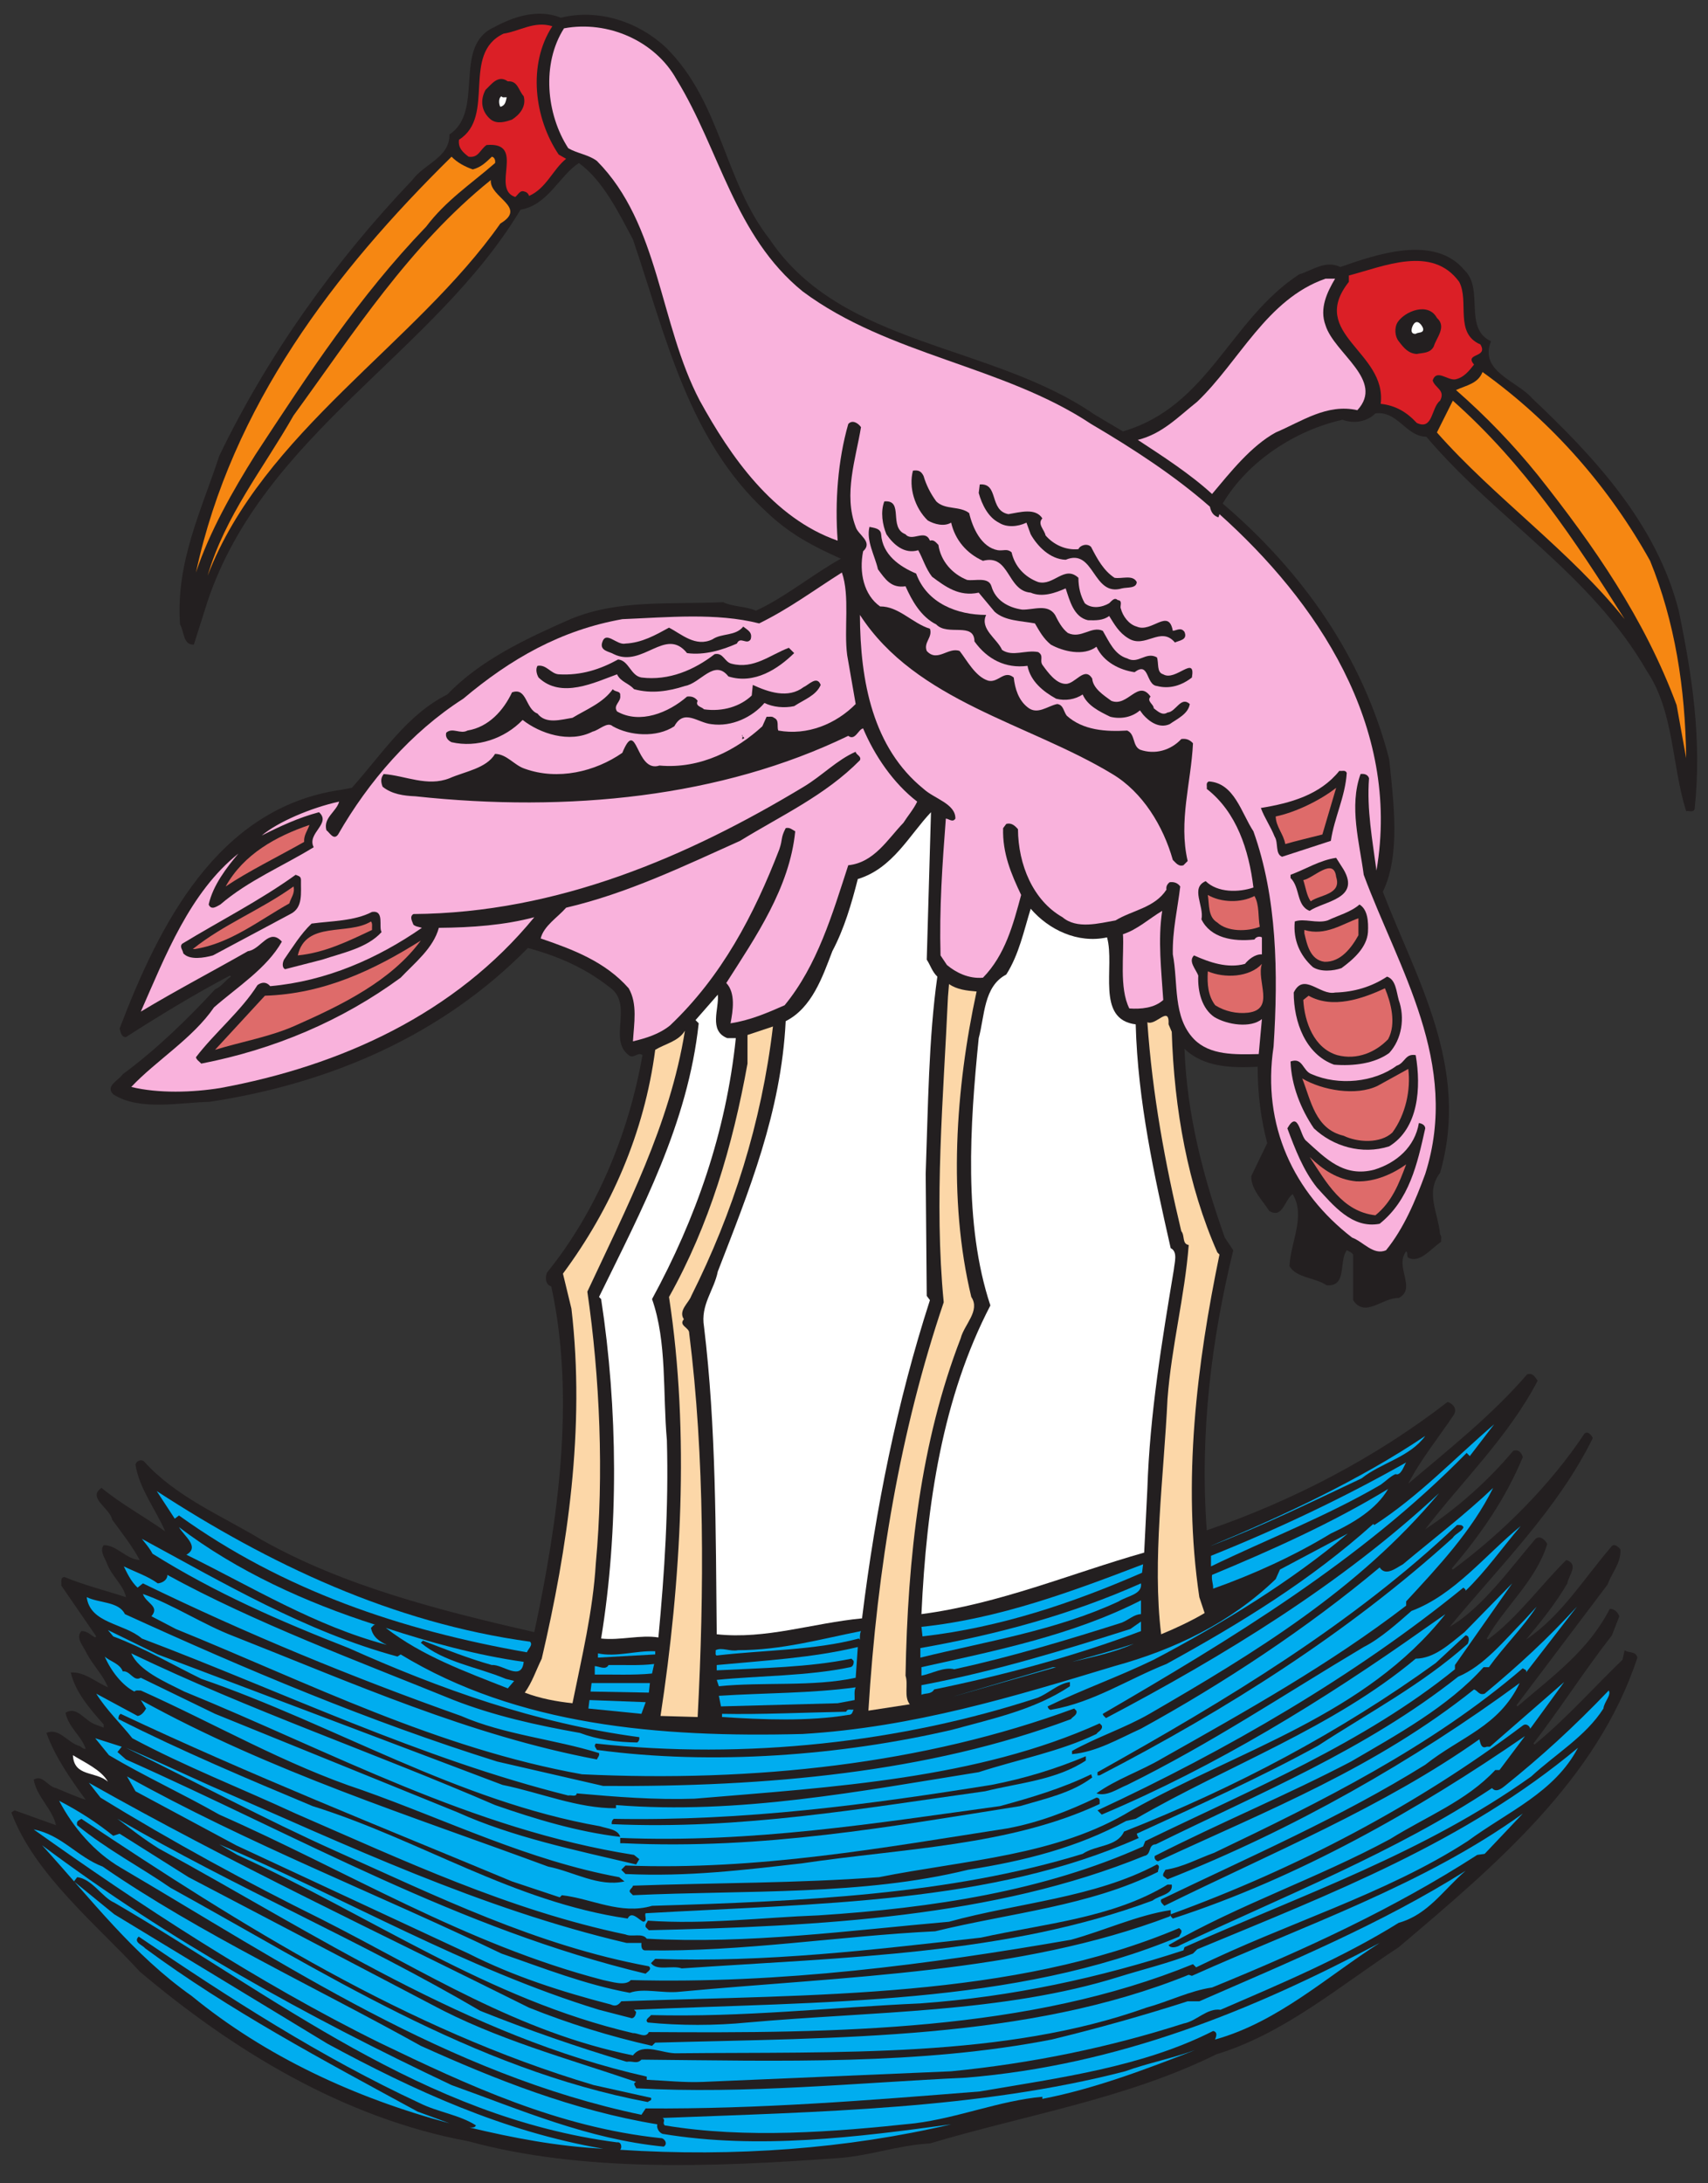 <?xml version="1.0" encoding="UTF-8" standalone="no"?>
<!-- Created with Inkscape (http://www.inkscape.org/) -->

<svg
   xmlns:dc="http://purl.org/dc/elements/1.1/"
   xmlns:cc="http://creativecommons.org/ns#"
   xmlns:rdf="http://www.w3.org/1999/02/22-rdf-syntax-ns#"
   xmlns:svg="http://www.w3.org/2000/svg"
   xmlns="http://www.w3.org/2000/svg"
   xmlns:sodipodi="http://sodipodi.sourceforge.net/DTD/sodipodi-0.dtd"
   xmlns:inkscape="http://www.inkscape.org/namespaces/inkscape"
   id="svg4191"
   version="1.1"
   inkscape:version="0.48.1 "
   width="211.25"
   height="270"
   xml:space="preserve"
   sodipodi:docname="Flamingos_2.pdf"><rect width="100%" height="100%" fill="#333333" stroke="none"/><defs
     id="defs4195" /><sodipodi:namedview
     pagecolor="#ffffff"
     bordercolor="#666666"
     borderopacity="1"
     objecttolerance="10"
     gridtolerance="10"
     guidetolerance="10"
     inkscape:pageopacity="0"
     inkscape:pageshadow="2"
     inkscape:window-width="640"
     inkscape:window-height="480"
     id="namedview4193"
     showgrid="false"
     inkscape:zoom="1.0777778"
     inkscape:cx="105.625"
     inkscape:cy="135"
     inkscape:window-x="381"
     inkscape:window-y="65"
     inkscape:window-maximized="0"
     inkscape:current-layer="g4199" /><g
     id="g4199"
     inkscape:groupmode="layer"
     inkscape:label="Flamingos_2"
     transform="matrix(1.25,0,0,-1.25,0,270)"><g
       id="g4201"
       transform="scale(0.24,0.24)"><path
         d="m 231.215,892.691 c 15.523,3.825 31.918,-1.64 43.289,-12.246 22.848,-22.519 23.941,-55.097 42.851,-79.148 29.735,-44.274 91.391,-42.852 133.809,-72.149 l 11.805,-6.996 c 35.312,10.383 43.84,45.805 72.59,64.715 5.464,1.641 10.82,6.016 17.054,3.063 14.43,5.027 38.7,13.664 51.16,-1.313 8.2,-7.871 -0.546,-23.941 10.93,-29.297 -5.027,-12.461 10.715,-16.289 17.055,-23.613 25.363,-23.941 51.164,-51.488 60.344,-87.453 5.468,-26.457 9.621,-52.914 6.558,-81.774 -0.652,-1.64 -2.293,-0.546 -3.496,-0.875 -6.012,19.024 -4.918,40.887 -16.18,57.723 -22.957,39.902 -61.875,62.422 -90.953,96.637 -8.308,0 -11.804,10.824 -20.988,9.621 -3.391,-3.5 -9.074,-4.375 -13.559,-2.625 -19.457,-4.371 -38.914,-16.945 -49.41,-34.543 32.797,-27.988 57.828,-63.297 68.653,-105.383 1.75,-17.164 4.808,-39.574 -2.625,-54.66 13.882,-36.078 36.078,-72.59 23.613,-115.879 -6.231,-8.09 -0.766,-16.508 0,-25.363 0.765,-0.766 0.328,-2.078 0.437,-3.063 -4.261,-2.84 -8.746,-8.961 -13.554,-6.558 -0.766,0.656 0,1.968 -0.875,2.625 -4.918,-6.449 4.48,-15.196 -3.063,-19.239 -6.558,0.329 -13.883,-8.418 -18.801,-0.875 l 0,18.801 c -0.656,0.985 -1.75,1.313 -2.625,1.75 -3.386,-4.59 0.329,-15.086 -8.308,-14.429 -4.809,3.277 -12.352,2.949 -15.305,7.871 0.438,9.949 6.781,20.66 1.313,29.734 -3.496,-2.625 -4.043,-10.168 -9.621,-6.996 -2.95,4.59 -7.649,9.074 -7.434,14.43 l 6.562,13.554 c -2.625,9.95 -3.937,20.446 -3.937,31.485 -10.715,-0.547 -22.301,-0.219 -30.172,7.433 0.984,-27.328 7.871,-53.238 16.617,-77.836 l 3.496,-5.246 c -8.851,-36.293 -13.882,-74.773 -10.929,-115.441 35.418,12.133 69.636,29.953 99.261,52.91 1.969,-0.547 4.153,-2.625 2.625,-5.246 -6.343,-9.512 -13.777,-18.586 -18.804,-28.426 15.851,13.449 34.543,28.207 48.976,45.043 2.512,0.766 3.168,-1.094 4.371,-2.625 -12.242,-23.285 -30.718,-40.887 -46.351,-61.219 13.445,8.856 26.019,20.114 36.293,32.36 2.297,0.656 3.39,-0.875 3.937,-2.625 -7.324,-17.492 -17.164,-31.594 -29.297,-45.914 l 0.438,-0.438 c 20.332,14.977 40.226,34.875 54.219,55.973 1.421,1.422 2.953,-0.656 3.5,-1.75 -14.43,-29.297 -38.262,-52.692 -59.032,-77.836 13.446,7.762 25.36,24.598 35.418,36.293 2.078,1.64 4.266,-0.871 4.809,-2.184 -4.699,-15.195 -17.379,-25.582 -24.922,-38.918 l 0.438,-0.437 c 12.023,8.746 22.3,22.957 32.355,32.797 5.469,-1.75 0.766,-6.563 0.438,-9.621 -4.918,-8.418 -11.04,-15.961 -17.051,-23.176 14.32,9.511 23.613,24.816 34.98,38.043 1.203,2.078 3.281,0 3.938,-0.875 0.328,-5.684 -3.61,-9.621 -5.25,-14.43 l -37.606,-49.852 0.438,-0.433 c 14.648,12.57 29.187,22.953 38.043,40.226 1.968,0 3.281,-1.421 3.937,-3.058 l -3.062,-7.871 c -11.805,-15.196 -20.879,-29.625 -32.36,-44.602 l 0.438,-0.437 c 12.902,10.492 24.707,23.828 36.293,34.98 l 0.875,3.934 c 1.531,-1.309 4.594,-0.219 5.25,-3.059 C 658.543,166.262 616.016,130.625 576.66,97.281 552.176,81.215 529.438,61.645 501.449,53.117 464.609,34.863 422.961,28.191 383.387,16.387 369.828,15.621 358.023,11.031 344.469,10.266 294.289,6.656 239.852,4.473 193.172,17.262 141.133,26.883 95.438,55.305 57.613,87.227 40.344,106.137 13.996,127.453 4.703,152.816 l 1.312,0.875 17.055,-6.121 c -1.312,6.45 -7.981,11.805 -9.184,18.801 3.719,2.188 5.574,-2.73 9.184,-3.496 4.043,-1.641 8.855,-3.828 12.242,-4.809 -6.34,8.743 -12.57,17.598 -16.18,27.547 4.922,2.297 8.637,-3.718 13.121,-5.246 1.199,-0.109 1.746,-1.531 3.059,-1.312 -1.422,4.918 -7.106,8.855 -8.309,14.867 4.703,2.949 7.762,-3.172 12.246,-4.813 l 3.496,-1.308 0,1.308 c -5.793,6.563 -11.695,13.34 -13.555,21.43 5.574,0.328 10.277,-3.937 15.305,-6.125 -1.859,4.922 -6.012,8.856 -8.746,13.996 -1.203,2.84 -4.809,6.34 -2.188,9.18 2.516,0.109 3.828,-1.746 5.688,-2.621 l 0.438,0.437 -14.434,20.989 c 0.219,1.312 -0.543,3.281 1.312,3.5 8.199,-3.391 16.945,-5.579 25.363,-8.309 -0.875,4.809 -5.902,8.633 -7.871,13.992 -0.875,2.293 -3.062,5.137 -1.312,7.434 5.359,0.109 9.184,-5.793 14.867,-6.121 -3.059,5.683 -7.543,11.476 -11.367,16.613 -0.766,4.703 -10.496,9.074 -4.375,13.121 8.09,-6.668 16.945,-11.371 26.238,-17.93 -3.719,8.746 -10.824,17.821 -12.242,27.551 0.324,1.527 2.293,2.293 3.496,1.309 13.336,-14.758 31.703,-22.192 48.539,-32.356 33.996,-19.133 73.352,-29.082 112.379,-38.047 9.512,44.496 17.164,95.875 6.996,142.555 -2.515,0.656 -2.515,3.824 -1.75,5.684 20.227,25.035 33.563,56.738 39.356,89.64 -1.969,1.532 -3.606,-1.746 -5.684,0 -8.636,6.453 2.188,20.992 -7.871,27.989 -10.168,7.98 -21.207,12.789 -33.672,16.179 -35.308,-35.969 -81.441,-55.863 -131.179,-63.406 -12.684,-0.328 -28.973,-3.828 -39.793,3.062 -3.391,3.497 2.184,5.684 3.934,8.309 13.445,9.836 26.785,22.738 38.043,34.981 2.844,1.203 4.266,3.824 6.559,5.246 l -0.438,0.437 C 79.914,489.957 65.703,481.32 51.93,472.465 c -1.969,-0.11 -2.188,2.187 -2.625,3.5 16.07,42.195 40.121,90.953 90.953,98.387 l 4.812,0.875 c 12.571,14.101 22.848,30.281 39.356,38.48 13.664,14.32 33.121,23.285 50.722,31.047 19.68,8.199 40.887,6.012 62.969,6.996 4.153,-1.969 9.293,-1.641 13.555,-3.496 11.918,5.465 23.394,14.976 34.984,21.426 -11.48,5.136 -21.101,10.164 -30.609,19.238 -32.359,29.734 -41.543,72.59 -55.098,112.379 -5.797,10.824 -12.355,24.379 -22.301,31.484 -8.089,-5.246 -12.683,-17.269 -24.05,-19.238 C 179.066,754.402 108.777,721.059 85.602,652.188 l -5.688,-17.93 c -4.481,-0.219 -3.934,5.469 -5.684,8.308 -1.859,25.582 8.855,47.118 16.18,69.528 19.785,41.105 47.445,80.023 79.586,113.691 4.918,6.778 15.414,9.184 15.305,18.805 14.648,9.621 1.09,36.402 18.363,44.164 7.981,4.371 18.149,7.762 27.551,3.937"
         style="fill:#231f20;fill-opacity:1;fill-rule:nonzero;stroke:none"
         id="path4203" /><path
         d="m 227.715,889.191 c -10.277,-15.742 -7.434,-38.043 2.625,-52.91 l 3.058,-1.75 c -5.464,-4.371 -8.199,-12.242 -15.304,-15.304 -0.11,0.765 -0.985,1.64 -1.746,1.75 -1.969,0.875 -2.735,-1.313 -3.938,-2.188 -10.277,3.391 4.699,22.848 -11.805,21.426 -2.734,-1.856 -3.281,-5.465 -7.433,-4.809 -2.406,1.86 -4.375,3.61 -3.938,6.996 15.305,9.621 0.766,35.418 18.368,43.727 6.668,0.984 12.57,5.359 20.113,3.062"
         style="fill:#db1f26;fill-opacity:1;fill-rule:nonzero;stroke:none"
         id="path4205" /><path
         d="m 278.875,867.328 c 17.82,-28.969 23.941,-64.609 52.039,-87.457 35.527,-26.453 82.535,-30.5 118.938,-54.66 17.273,-10.164 34.437,-21.316 48.976,-34.106 0.438,-2.187 1.418,-3.718 3.496,-4.375 l 0.438,1.313 c 39.793,-35.637 74.992,-87.125 64.718,-146.922 -1.64,12.461 -4.046,25.141 -3.062,38.043 -0.438,1.527 -1.969,1.965 -3.496,1.746 -4.813,-13.336 -0.438,-28.203 1.308,-41.539 14.325,-38.699 39.903,-77.617 25.364,-123.312 -4.043,-11.043 -8.856,-22.52 -16.18,-31.485 -5.246,-2.187 -9.293,3.496 -13.992,5.246 -23.942,18.477 -37.277,46.133 -32.359,78.711 1.968,30.5 1.421,61.547 -8.309,88.766 -5.027,7.652 -7.871,19.898 -18.363,20.555 -1.422,-0.547 -0.657,-1.969 -0.875,-3.063 12.351,-9.621 17.382,-25.254 19.238,-40.668 -6.121,-2.074 -14.758,-2.183 -19.676,2.625 -6.449,-2.734 -0.547,-10.277 -1.75,-15.742 3.719,-7.652 13.008,-9.293 21.863,-8.309 0.657,1.203 2.188,1.422 3.063,0.875 l 0,-6.996 c -2.953,0.11 -5.574,-2.187 -6.996,-3.933 -7.215,-1.969 -14.649,0.652 -20.992,3.496 -2.512,-2.407 0.765,-5.684 1.75,-8.309 -0.328,-6.777 1.64,-13.664 6.558,-17.055 5.36,-3.277 15.09,-4.699 19.68,-0.871 l -1.313,-14.433 c -9.839,-0.219 -20.113,-0.547 -26.675,6.125 -8.852,9.179 -6.45,23.066 -8.743,34.98 -0.218,9.84 1.965,18.696 3.059,27.985 -1.094,1.531 -2.621,1.968 -4.371,1.75 -0.984,-0.766 -1.531,-1.75 -1.313,-3.063 -4.918,-7.543 -13.992,-8.414 -20.988,-12.68 -6.887,-1.203 -15.961,-3.714 -21.863,1.313 -12.137,6.887 -18.258,21.644 -18.367,36.293 -1.313,1.531 -2.735,2.734 -4.809,2.187 l -1.312,-1.75 c -0.329,-10.382 3.386,-19.019 7.433,-27.546 -3.281,-12.137 -6.558,-24.708 -15.742,-34.11 -5.902,-0.547 -11.262,2.188 -14.867,5.25 l -2.625,3.934 c -0.547,19.347 0.765,37.824 2.187,56.41 1.313,-0.109 2.84,-1.75 3.934,0 0.109,6.121 -8.742,8.199 -13.117,12.242 -20.879,16.945 -26.129,44.164 -26.239,71.715 23.18,-35.75 69.418,-44.606 104.075,-65.594 12.461,-7.433 20.988,-21.426 24.925,-35.418 1.309,-1.203 2.293,-2.844 4.372,-2.187 l 1.75,1.75 c -3.829,16.398 1.421,32.359 2.187,48.539 -1.203,1.308 -2.625,2.074 -4.812,1.746 -4.372,-4.699 -10.93,-6.559 -17.055,-4.371 -3.168,1.64 -1.856,6.34 -5.246,7.871 -8.856,-0.547 -18.258,0.109 -24.926,6.121 -1.309,1.641 -1.309,4.484 -3.934,4.812 -3.937,-0.765 -8.199,-4.703 -12.246,-1.312 -3.715,2.949 -5.136,7.543 -5.683,12.242 -3.934,3.281 -6.34,-2.297 -10.492,-1.312 -5.36,1.64 -8.856,8.527 -11.809,12.246 -4.699,1.746 -9.184,-4.813 -13.555,0 -1.422,3.605 2.516,5.574 1.313,9.179 -7.215,2.188 -12.903,9.293 -20.555,9.184 -6.668,4.703 -8.742,13.992 -6.996,22.738 4.266,3.938 -2.074,6.668 -3.059,10.059 -5.14,13.445 0.11,28.312 2.184,41.105 -1.199,1.746 -3.606,3.168 -5.246,1.309 -4.262,-14.867 -5.574,-32.027 -4.371,-48.098 -26.676,9.289 -44.274,34.871 -56.848,57.719 -16.726,31.813 -16.508,72.699 -42.414,98.824 -3.5,2.625 -8.09,3.063 -11.809,5.25 -9.074,13.992 -11.039,34.871 -1.75,49.41 18.149,3.391 37.606,-5.246 46.352,-20.988"
         style="fill:#f9b2dc;fill-opacity:1;fill-rule:nonzero;stroke:none"
         id="path4207" /><path
         d="m 215.91,860.332 c 1.199,-4.375 -1.859,-7.762 -4.812,-9.621 -2.731,-0.984 -6.121,-1.969 -8.746,0 -3.934,3.281 -4.481,7.98 -2.184,12.242 2.293,2.078 5.137,6.453 9.18,3.5 4.156,0.328 4.375,-3.719 6.562,-6.121"
         style="fill:#231f20;fill-opacity:1;fill-rule:nonzero;stroke:none"
         id="path4209" /><path
         d="m 208.91,859.895 c -0.433,-1.75 -0.543,-3.391 -2.621,-3.938 -0.547,0.766 -0.984,3.5 0.438,4.375 0.437,-0.766 1.421,-0.328 2.183,-0.437"
         style="fill:#ffffff;fill-opacity:1;fill-rule:nonzero;stroke:none"
         id="path4211" /><path
         d="m 194.918,830.16 c 3.391,0.875 5.469,2.949 7.871,5.246 1.094,-0.218 1.531,-1.531 1.313,-2.625 -10.493,-9.07 -20.223,-15.414 -28.422,-26.234 -27.66,-28.75 -48.539,-60.672 -70.403,-94.016 -9.183,-14.648 -18.91,-31.703 -24.488,-48.539 14.758,68.653 57.176,123.969 105.383,171.414 2.297,-2.406 5.578,-4.152 8.746,-5.246"
         style="fill:#f68712;fill-opacity:1;fill-rule:nonzero;stroke:none"
         id="path4213" /><path
         d="M 206.289,807.859 C 171.523,758.336 108.34,721.824 85.602,662.684 c 7.215,24.703 22.847,43.945 35.418,66.027 24.597,33.781 47.773,70.074 81.332,97.074 -0.657,-7.215 15.304,-11.148 3.937,-17.926"
         style="fill:#f68712;fill-opacity:1;fill-rule:nonzero;stroke:none"
         id="path4215" /><path
         d="m 601.586,783.809 c 4.266,-8.09 -2.078,-21.207 8.746,-25.801 3.391,-5.684 -6.777,-3.387 -2.625,-8.309 -1.965,-2.511 -4.262,-5.465 -7.871,-6.121 -3.168,-0.328 -7.652,4.375 -9.18,-0.437 0.985,-3.168 5.356,-3.934 3.059,-8.309 -3.715,-2.84 -2.84,-12.352 -9.617,-9.184 -4.157,4.485 -8.746,7.215 -14.871,7.872 2.625,21.539 -30.172,28.753 -13.118,50.289 l 0,2.621 c 14.321,3.718 34.329,12.683 45.477,-2.621"
         style="fill:#db1f26;fill-opacity:1;fill-rule:nonzero;stroke:none"
         id="path4217" /><path
         d="m 550.426,785.121 c -3.281,-5.578 -6.559,-12.246 -3.938,-19.242 3.61,-11.586 24.489,-22.629 13.121,-34.981 -12.574,2.84 -23.066,-4.703 -33.671,-9.183 -10.168,-5.574 -18.696,-16.399 -26.235,-25.363 -9.074,8.308 -20.445,15.632 -30.609,22.3 10.054,2.516 16.394,9.293 24.484,15.743 17.383,16.617 28.645,42.308 52.91,50.726 l 3.938,0"
         style="fill:#f9b2dc;fill-opacity:1;fill-rule:nonzero;stroke:none"
         id="path4219" /><path
         d="m 592.402,768.941 c 4.157,-3.718 -0.218,-8.089 -1.308,-11.808 -1.531,-2.84 -4.485,-2.512 -6.996,-3.059 -3.5,0.219 -5.36,2.512 -7.438,5.246 -1.637,1.969 -1.855,5.684 -0.433,7.871 2.949,4.481 12.57,8.418 16.175,1.75"
         style="fill:#231f20;fill-opacity:1;fill-rule:nonzero;stroke:none"
         id="path4221" /><path
         d="m 586.719,764.566 c 0.328,-2.074 -2.078,-1.421 -3.059,-2.183 -2.625,-0.219 -1.64,2.84 -0.875,3.933 1.528,2.297 3.496,-0.328 3.934,-1.75"
         style="fill:#ffffff;fill-opacity:1;fill-rule:nonzero;stroke:none"
         id="path4223" /><path
         d="m 680.297,668.805 c 10.168,-24.926 14.539,-52.364 14.867,-81.336 -1.312,7.328 -2.625,14.543 -3.937,21.867 -13.227,35.637 -34.106,65.699 -57.282,94.887 -10.058,12.465 -21.316,24.16 -33.672,34.984 4.266,1.965 9.075,2.621 10.934,7.434 28.969,-20.774 52.363,-47.774 69.09,-77.836"
         style="fill:#f68712;fill-opacity:1;fill-rule:nonzero;stroke:none"
         id="path4225" /><path
         d="m 669.801,644.754 c -22.192,27.875 -53.676,50.066 -77.399,76.961 l 6.563,13.117 c 29.625,-26.344 50.176,-57.281 70.836,-90.078"
         style="fill:#f68712;fill-opacity:1;fill-rule:nonzero;stroke:none"
         id="path4227" /><path
         d="m 380.762,703.785 c 1.093,-3.715 2.843,-7.215 5.246,-10.492 3.719,-3.609 9.621,-1.75 13.558,-4.813 1.418,-6.121 5.028,-14.101 11.805,-15.304 2.406,-0.328 3.828,0.765 5.684,-0.875 1.312,-5.793 5.359,-10.164 10.933,-12.242 6.45,-1.75 10.821,7.105 16.617,1.75 0,-3.938 0.875,-7.434 2.622,-10.496 2.843,-2.407 7.105,-1.75 10.058,0 0.985,0.875 2.188,2.625 3.5,1.312 2.293,-0.109 0.766,-2.734 1.309,-3.5 0.765,-3.059 3.281,-6.559 6.562,-7.434 6.121,-2.73 13.117,7.872 14.867,-1.746 1.747,0.219 3.387,1.528 4.809,-0.437 1.422,-3.391 -2.187,-3.5 -3.934,-4.375 -5.906,6.996 -12.246,-2.731 -19.242,1.75 -3.828,2.297 -5.683,5.683 -7.871,9.183 -2.406,-1.859 -5.574,-1.859 -8.746,-1.75 -5.902,1.313 -7.543,8.2 -9.184,13.118 -4.261,-1.856 -9.617,-3.825 -14.429,-1.75 -9.836,0.765 -8.528,16.07 -19.676,13.121 -6.777,3.058 -11.48,8.636 -13.117,15.742 -2.953,-1.75 -6.891,-0.656 -9.621,0.875 -5.356,5.137 -7.981,13.664 -6.121,20.551 2.293,0.328 3.386,-0.219 4.371,-2.188"
         style="fill:#231f20;fill-opacity:1;fill-rule:nonzero;stroke:none"
         id="path4229" /><path
         d="m 415.746,688.043 c 4.699,0.766 11.149,2.734 13.992,-1.746 -2.187,-2.297 0.875,-4.703 1.309,-7 3.062,-3.606 8.09,-6.231 13.558,-5.684 0.766,1.75 3.825,2.516 5.247,0.875 2.515,-4.918 5.136,-9.73 9.621,-12.679 3.058,-0.547 7.543,1.421 9.183,-1.75 -0.109,-2.735 -3.937,-2.079 -6.125,-2.625 -12.133,-3.606 -11.258,16.836 -23.176,11.808 -6.558,0.219 -11.695,5.684 -14.429,10.492 l -1.746,4.813 c -3.61,-1.75 -8.2,-2.078 -11.371,0 -4.371,2.183 -6.996,7.433 -8.309,12.242 l 0.438,3.5 c 7.98,0.656 3.718,-10.715 11.808,-12.246"
         style="fill:#231f20;fill-opacity:1;fill-rule:nonzero;stroke:none"
         id="path4231" /><path
         d="m 373.328,679.734 c 2.735,-3.277 8.09,2.407 10.059,-2.621 1.64,0.547 2.511,-0.765 3.496,-1.75 0.984,-6.777 5.797,-12.023 11.808,-14.429 3.168,-0.547 8.856,1.421 10.055,-2.625 1.641,-5.684 6.672,-8.746 12.684,-9.621 4.808,-0.11 10.492,2.515 13.554,-2.184 1.313,-2.625 2.844,-5.578 5.246,-7.434 5.469,-2.625 9.731,3.059 14.43,0.875 2.625,-4.484 4.813,-9.84 10.059,-11.371 4.59,-2.515 7.652,2.953 12.246,0.438 0.871,-2.297 -0.219,-6.231 2.621,-6.996 5.031,-3.063 13.445,8.308 11.809,-1.313 -4.047,-3.168 -9.075,-4.918 -14.43,-3.496 -4.594,0.434 -3.063,10.383 -9.184,5.684 -6.121,0.875 -12.793,4.152 -15.742,10.492 -5.359,-4.043 -13.883,-1.856 -18.805,0.875 -3.058,2.515 -4.589,5.359 -6.558,8.746 -5.793,1.094 -12.352,0.984 -16.617,4.812 l -6.559,7.868 c -8.09,-1.746 -13.664,2.406 -19.238,6.562 -2.625,3.387 -3.719,7.324 -5.688,10.93 -5.793,-1.75 -10.273,2.406 -13.117,6.558 -1.641,3.938 -2.516,9.293 -0.875,13.559 8.309,0.766 1.531,-10.824 8.746,-13.559"
         style="fill:#231f20;fill-opacity:1;fill-rule:nonzero;stroke:none"
         id="path4233" /><path
         d="m 363.27,679.734 c 0.546,-8.308 7.433,-13.226 14.433,-16.175 4.481,-12.356 17.051,-17.055 28.86,-17.055 -2.735,-5.797 4.589,-9.84 6.558,-14.43 4.371,-2.953 9.621,0.11 14.867,-0.875 2.516,-1.531 0.547,-3.281 1.75,-5.25 2.293,-3.168 5.684,-7.871 9.617,-7.871 3.938,-0.109 7.762,7.434 10.934,2.188 0.328,-4.043 4.59,-6.778 7.871,-9.184 6.778,-2.73 11.043,9.074 16.18,1.75 -1.75,-1.969 1.312,-3.059 1.312,-4.809 1.637,-1.203 3.496,-3.171 5.684,-1.75 3.496,0.219 5.465,6.887 9.184,3.5 -0.657,-4.156 -5.25,-6.125 -8.309,-8.308 -4.484,-1.969 -8.637,1.308 -10.934,3.933 l -1.312,1.75 c -3.277,-2.843 -7.871,-3.718 -12.242,-2.625 -4.481,2.188 -9.403,4.594 -11.368,9.184 -3.062,-2.078 -7.218,-2.734 -10.933,-1.75 -5.356,2.953 -10.606,7.215 -11.809,13.555 -9.07,-1.199 -16.613,2.734 -21.863,10.058 -0.109,8.2 -11.039,2.078 -15.742,6.996 -6.34,3.172 -10.055,9.84 -12.68,15.743 -5.902,-0.875 -8.308,2.843 -11.367,6.996 -1.203,5.468 -4.922,11.699 -3.5,17.492 1.859,-0.438 4.59,-0.547 4.809,-3.063"
         style="fill:#231f20;fill-opacity:1;fill-rule:nonzero;stroke:none"
         id="path4235" /><path
         d="m 349.277,629.887 3.5,-20.114 c -8.089,-8.199 -19.898,-13.121 -31.922,-10.933 -0.656,1.75 0.547,4.262 -1.75,5.246 -0.765,0.766 -2.078,0.328 -3.058,0.437 l -1.75,-3.933 c -10.496,-9.621 -25.363,-17.711 -42.418,-16.18 -9.945,-3.281 -9.07,20.442 -15.305,5.246 -11.148,-7.761 -26.562,-11.476 -40.226,-6.558 -4.375,1.422 -7.325,6.011 -12.246,6.121 -3.606,-6.012 -12.352,-7.215 -18.801,-10.055 -9.184,-3.609 -18.149,1.09 -27.113,1.746 -1.313,-1.746 -1.204,-3.277 -0.438,-5.246 3.828,-3.062 8.637,-3.719 13.555,-3.937 62.968,-6.778 126.047,-0.434 178.41,24.925 2.844,-2.187 4.156,2.735 6.121,3.063 4.703,-11.152 12.465,-22.629 22.301,-30.172 -1.418,-3.063 -4.043,-6.121 -5.684,-8.746 -6.449,-6.668 -12.023,-16.399 -22.738,-17.492 -6.559,-20.114 -12.68,-41.211 -26.235,-57.719 -7.214,-3.172 -14.324,-6.231 -22.304,-7.434 0.984,5.137 2.187,12.461 -1.746,16.614 12.133,19.023 26.125,39.246 28.422,62.531 -1.204,0.656 -2.297,1.75 -3.934,1.312 -2.188,-4.261 -1.094,-4.261 -2.625,-8.746 -10.496,-27.218 -23.832,-52.472 -45.039,-72.586 -4.484,-3.609 -9.84,-5.25 -15.305,-6.558 0.438,7.433 1.965,15.414 -1.75,21.863 -9.621,10.93 -22.847,15.961 -36.293,20.551 1.313,5.25 6.996,8.637 10.492,12.68 25.254,5.906 48.321,17.054 71.715,27.55 17.055,10.496 35.09,18.692 49.41,33.235 0.766,1.746 -1.636,2.183 -1.746,3.496 -7.761,-3.391 -13.773,-9.84 -21.425,-14.43 -47.446,-28.641 -101.34,-52.035 -160.918,-52.473 -1.75,-1.093 -0.438,-3.062 0,-4.375 0.98,-0.875 2.293,-0.875 3.496,-1.308 -18.145,-12.574 -39.246,-21.977 -62.532,-24.051 -1.527,1.856 -3.496,1.75 -5.246,0.438 -6.668,-10.606 -17.82,-19.79 -25.363,-29.735 0.219,-1.094 1.422,-1.75 2.188,-2.625 30.281,5.903 58.046,17.711 82.207,35.418 5.906,6.231 13.445,12.137 15.742,20.555 13.664,0.109 27.004,1.09 39.355,4.371 -32.578,-39.793 -79.586,-61.219 -129.433,-70.402 -11.48,-1.86 -25.582,-2.293 -36.73,0.437 10.164,10.824 25.359,20.008 34.105,32.797 9.621,8.418 21.754,16.07 27.988,27.109 -5.359,5.907 -8.637,-3.277 -13.996,-3.933 -14.977,-8.528 -29.625,-16.18 -44.164,-24.926 10.168,23.066 20.227,49.195 40.23,65.156 -4.699,-5.578 -10.496,-13.012 -12.242,-20.992 1.094,-2.621 3.496,-0.656 4.809,0 11.586,9.949 25.691,15.742 38.48,23.613 -2.953,5.793 7.434,9.731 2.188,14.43 -8.309,-2.184 -16.071,-5.793 -23.614,-9.617 6.559,5.574 20.332,11.476 31.922,13.992 -1.094,-4.156 -6.672,-6.668 -5.25,-11.809 1.203,-0.765 2.953,-4.371 4.813,-1.75 12.461,21.758 30.062,42.2 51.597,55.973 19.567,16.508 40.34,28.316 65.59,32.797 18.805,0.766 38.699,2.734 56.41,-1.75 12.461,6.121 22.192,13.445 34.106,20.988 3.39,-9.726 0.765,-23.504 2.187,-34.105"
         style="fill:#f9b2dc;fill-opacity:1;fill-rule:nonzero;stroke:none"
         id="path4237" /><path
         d="m 309.484,636.445 c -1.636,-2.515 -4.261,1.422 -5.683,-1.75 -5.903,-2.621 -13.336,-4.918 -20.551,-3.933 -8.855,11.039 -18.258,-6.231 -30.172,-0.438 -1.75,1.094 -5.906,1.313 -4.812,4.809 1.531,5.14 6.015,-1.313 9.621,-0.438 6.777,0.328 12.355,3.5 17.929,6.559 5.137,-2.621 10.93,-8.195 17.926,-4.809 3.828,2.625 9.403,1.203 12.684,5.246 1.75,-1.418 3.933,-2.293 3.058,-5.246"
         style="fill:#231f20;fill-opacity:1;fill-rule:nonzero;stroke:none"
         id="path4239" /><path
         d="m 327.414,630.762 c -6.559,-6.449 -16.398,-13.012 -27.109,-9.621 -5.797,7.433 -11.481,-2.844 -17.93,-3.934 -6.668,-2.187 -13.883,-3.281 -20.988,-1.312 -2.188,2.511 -5.469,2.949 -6.996,6.121 -9.075,-3.282 -23.067,-10.278 -32.36,-1.313 -0.765,1.313 -1.312,3.391 -0.437,4.809 3.715,0.656 5.465,-3.278 8.746,-3.496 9.293,-0.547 17.164,2.078 24.488,6.121 4.481,-0.438 5.137,-6.668 9.617,-7.434 11.371,-1.422 21.864,3.172 30.172,9.621 3.61,0.766 4.047,-3.281 6.996,-3.937 9.184,-2.403 15.961,3.718 23.614,6.558 l 2.187,-2.183"
         style="fill:#231f20;fill-opacity:1;fill-rule:nonzero;stroke:none"
         id="path4241" /><path
         d="m 338.348,617.641 c -1.86,-4.371 -6.782,-6.012 -10.934,-8.743 -4.043,-0.875 -8.746,-0.437 -12.242,1.309 -4.922,-5.793 -13.449,-9.945 -21.867,-8.742 -5.684,0.547 -11.258,6.558 -15.301,-0.875 -7.328,-4.813 -18.367,-3.938 -25.363,0 -2.297,2.074 -5.469,-1.531 -8.309,-2.188 -9.621,-4.918 -21.754,-0.765 -28.859,4.809 -7.434,-7.762 -18.914,-11.586 -29.301,-9.18 -1.418,0.653 -2.731,2.074 -2.184,3.934 2.621,2.297 5.793,-0.766 8.746,0.875 8.746,1.422 14.868,8.308 18.364,15.742 6.23,2.188 5.468,-6.887 10.496,-8.746 3.386,-4.481 9.621,-2.516 14.429,-1.75 5.793,3.5 12.571,6.121 16.618,11.809 0.875,-1.313 3.277,-0.547 3.058,-2.625 0.438,-2.625 -3.058,-3.934 -1.308,-6.559 9.398,-5.356 21.207,-0.547 28.859,6.121 1.75,0.219 3.277,-0.219 4.371,-1.75 -1.094,-2.293 1.641,-2.402 2.625,-3.496 7.762,-1.094 14.977,1.203 19.676,5.684 l 0.437,4.371 c 6.45,-2.95 14.539,-5.793 20.993,-0.871 2.074,0.871 5.464,4.918 6.996,0.871"
         style="fill:#231f20;fill-opacity:1;fill-rule:nonzero;stroke:none"
         id="path4243" /><path
         d="m 306.863,595.777 c -1.75,-1.312 -0.218,0.438 -0.875,1.313 -0.218,-0.656 0.547,-0.875 0.875,-1.313"
         style="fill:#231f20;fill-opacity:1;fill-rule:nonzero;stroke:none"
         id="path4245" /><path
         d="m 555.234,581.348 c -0.656,-9.946 -5.136,-18.364 -6.558,-27.985 l -20.113,-6.558 c -2.954,1.203 -1.422,5.793 -3.063,8.308 -1.75,4.371 -4.152,7.653 -5.684,11.805 12.133,1.969 24.379,5.355 32.36,15.305 1.094,-0.219 2.512,0.547 3.058,-0.875"
         style="fill:#231f20;fill-opacity:1;fill-rule:nonzero;stroke:none"
         id="path4247" /><path
         d="m 545.18,555.984 c -5.141,-1.308 -10.715,-2.621 -15.305,-3.933 -0.656,4.047 -3.828,7.105 -3.937,11.371 7.98,1.637 18.257,6.558 24.925,11.805 l -5.683,-19.243"
         style="fill:#de6b6a;fill-opacity:1;fill-rule:nonzero;stroke:none"
         id="path4249" /><path
         d="m 382.074,504.387 c 1.531,-2.293 2.188,-4.918 4.371,-6.996 -3.605,-25.364 -3.824,-54.004 -4.808,-81.332 l 0.437,-50.289 1.313,-1.747 c -13.559,-41.98 -22.41,-85.925 -27.989,-131.183 -20.55,-1.969 -39.57,-8.746 -59.906,-6.559 -0.437,42.305 -0.219,85.375 -5.246,126.809 -1.531,8.965 4.152,14.976 5.684,22.738 12.793,33.016 26.129,65.699 27.988,103.199 10.82,5.465 15.191,18.254 19.238,28.86 4.918,9.293 7.871,19.457 10.496,29.734 14.43,4.371 21.317,18.258 30.172,27.547 l -1.75,-60.781"
         style="fill:#ffffff;fill-opacity:1;fill-rule:nonzero;stroke:none"
         id="path4251" /><path
         d="m 125.391,552.926 c -10.821,-6.121 -23.286,-12.242 -32.356,-18.367 7.434,13.339 20.77,20.664 34.543,25.363 -0.765,-2.297 -2.406,-4.262 -2.187,-6.996"
         style="fill:#de6b6a;fill-opacity:1;fill-rule:nonzero;stroke:none"
         id="path4253" /><path
         d="m 553.922,541.555 c 7.105,-12.133 -8.086,-13.008 -13.992,-17.051 -5.575,2.184 -3.825,9.617 -7.871,13.555 l 0,1.312 c 6.23,2.293 12.027,6.012 18.804,6.996 l 3.059,-4.812"
         style="fill:#231f20;fill-opacity:1;fill-rule:nonzero;stroke:none"
         id="path4255" /><path
         d="m 550.863,538.496 c 2.407,-7.324 -6.777,-7.324 -10.496,-10.058 -1.64,2.296 -2.078,5.792 -3.058,8.746 4.043,0.656 12.57,9.73 13.554,1.312"
         style="fill:#de6b6a;fill-opacity:1;fill-rule:nonzero;stroke:none"
         id="path4257" /><path
         d="m 124.082,537.184 c -0.109,-5.246 0.984,-11.371 -4.375,-13.993 L 87.785,506.137 c -3.496,-0.985 -9.617,-2.078 -12.242,0.875 -0.109,1.312 -1.641,2.625 -0.438,3.933 15.633,9.512 31.703,17.602 46.789,28.426 1.203,-0.547 2.187,-0.547 2.187,-2.187"
         style="fill:#231f20;fill-opacity:1;fill-rule:nonzero;stroke:none"
         id="path4259" /><path
         d="m 121.02,534.559 c 0.656,-2.84 -1.094,-4.7 -1.75,-6.996 C 106.918,520.676 95,511.055 80.352,508.762 l -0.875,0 c 13.012,10.383 27.769,15.961 41.543,25.797"
         style="fill:#de6b6a;fill-opacity:1;fill-rule:nonzero;stroke:none"
         id="path4261" /><path
         d="m 517.191,530.625 c 2.079,-3.719 1.422,-8.418 2.188,-12.684 -5.246,-2.074 -13.445,-2.074 -17.492,1.75 -3.934,2.297 -3.278,7.325 -3.934,11.372 5.465,-3.172 13.555,-3.391 19.238,-0.438"
         style="fill:#de6b6a;fill-opacity:1;fill-rule:nonzero;stroke:none"
         id="path4263" /><path
         d="m 563.98,515.758 c -0.437,-6.34 -6.011,-11.262 -10.929,-14.867 -3.391,-1.203 -8.637,-1.641 -11.809,0.437 -5.246,4.699 -8.199,11.149 -7.433,18.801 3.937,1.422 9.074,-0.984 13.554,0.437 4.375,2.079 9.512,3.391 13.121,6.559 3.387,-2.074 3.715,-6.996 3.496,-11.367"
         style="fill:#231f20;fill-opacity:1;fill-rule:nonzero;stroke:none"
         id="path4265" /><path
         d="m 456.41,513.57 c 3.391,-12.132 -4.808,-33.781 11.809,-35.855 0.875,-31.813 7.652,-62.313 14.429,-92.266 3.059,-1.422 1.532,-6.121 1.313,-8.746 -4.922,-29.625 -9.949,-59.797 -10.934,-90.515 l -1.312,-26.239 c -30.063,-8.527 -59.469,-21.097 -91.828,-25.359 2.078,45.476 8.746,89.422 28.422,127.246 -11.149,33.562 -8.414,74.555 -4.809,110.191 2.516,9.293 1.969,21.321 11.371,26.239 5.246,8.308 7.215,17.929 10.055,27.113 7.433,-8.637 19.351,-14.434 31.484,-11.809"
         style="fill:#ffffff;fill-opacity:1;fill-rule:nonzero;stroke:none"
         id="path4267" /><path
         d="m 479.586,487.77 c -3.715,-3.387 -9.293,-3.825 -13.992,-3.497 -4.266,8.418 -2.078,22.411 -2.625,30.61 5.906,1.859 10.824,6.449 16.179,9.621 -1.859,-12.027 -0.328,-24.707 0.438,-36.734"
         style="fill:#f9b2dc;fill-opacity:1;fill-rule:nonzero;stroke:none"
         id="path4269" /><path
         d="m 157.313,515.758 c -5.903,-6.559 -15.961,-8.528 -24.489,-11.371 l -15.304,-3.934 c -1.418,0.766 -0.981,2.84 -0.434,3.934 3.496,5.031 6.887,10.605 11.367,14.867 7.981,1.094 17.602,0.984 24.926,4.812 5.246,0.766 2.621,-6.125 3.934,-8.308"
         style="fill:#231f20;fill-opacity:1;fill-rule:nonzero;stroke:none"
         id="path4271" /><path
         d="m 560.047,514.445 c -2.844,-5.136 -7.324,-11.152 -13.996,-10.933 -5.903,0.765 -7.215,7.105 -8.305,11.808 l 0,1.313 c 8.633,-2.625 15.738,2.512 22.301,4.808 l 0,-6.996"
         style="fill:#de6b6a;fill-opacity:1;fill-rule:nonzero;stroke:none"
         id="path4273" /><path
         d="m 153.379,516.633 c -9.731,-4.594 -19.461,-9.403 -30.609,-10.496 3.277,14.429 20.66,8.09 30.171,13.992 0.766,-0.875 0.329,-2.293 0.438,-3.496"
         style="fill:#de6b6a;fill-opacity:1;fill-rule:nonzero;stroke:none"
         id="path4275" /><path
         d="m 121.895,477.277 c -10.497,-4.703 -22.192,-6.668 -33.235,-10.058 l 20.555,22.301 c 24.265,0.765 44.82,10.496 64.277,22.738 -12.242,-16.617 -32.359,-26.453 -51.597,-34.981"
         style="fill:#de6b6a;fill-opacity:1;fill-rule:nonzero;stroke:none"
         id="path4277" /><path
         d="m 514.57,482.523 c -4.593,-0.546 -9.621,0.547 -13.558,3.063 -2.949,3.824 -3.387,8.746 -3.059,13.992 6.887,-2.953 17.164,-2.515 22.301,3.063 -2.406,-7 5.684,-18.696 -5.684,-20.118"
         style="fill:#de6b6a;fill-opacity:1;fill-rule:nonzero;stroke:none"
         id="path4279" /><path
         d="m 576.66,487.77 c 2.625,-7.325 1.313,-16.176 -3.933,-21.864 -6.012,-4.371 -14.758,-5.465 -22.739,-4.808 -11.699,4.261 -16.617,17.492 -16.617,29.734 4.156,8.527 10.824,-1.312 17.055,0 7.98,0.219 15.086,2.406 21.426,6.559 3.609,-1.203 3.828,-6.121 4.808,-9.621"
         style="fill:#231f20;fill-opacity:1;fill-rule:nonzero;stroke:none"
         id="path4281" /><path
         d="m 402.625,491.27 c -8.637,-39.793 -11.914,-85.598 -2.184,-125.938 3.825,-5.684 -2.953,-11.367 -4.375,-17.051 -16.507,-42.636 -21.863,-89.972 -22.738,-139.054 1.203,-3.719 -0.765,-8.637 1.75,-11.809 l -17.055,-2.621 c 3.61,58.922 13.118,115.332 31.047,168.351 -4.043,41.758 -0.109,84.504 1.75,125.934 l 0.438,5.25 c 3.277,-2.297 7.324,-2.734 11.367,-3.062"
         style="fill:#fcd7a8;fill-opacity:1;fill-rule:nonzero;stroke:none"
         id="path4283" /><path
         d="m 572.289,471.594 c -5.027,-5.25 -12.68,-8.746 -20.988,-6.563 -9.512,2.844 -13.446,13.449 -13.992,22.739 l 2.183,1.75 c 9.949,-5.575 22.301,-1.204 31.485,3.062 2.406,-5.793 4.812,-14.539 1.312,-20.988"
         style="fill:#de6b6a;fill-opacity:1;fill-rule:nonzero;stroke:none"
         id="path4285" /><path
         d="m 299.867,472.027 3.496,0 c -4.043,-38.914 -16.508,-74.445 -34.543,-107.566 6.231,-17.711 4.371,-38.699 6.121,-58.16 0.766,-27.875 -0.984,-54.77 -3.5,-81.332 -7.324,1.203 -15.851,-1.313 -23.613,-0.438 7.324,44.821 6.891,95.106 0,139.93 l -0.871,0.871 c 17.598,35.969 36.621,71.387 41.102,112.82 l -1.313,1.313 9.184,10.492 c 0.656,-5.684 -3.934,-14.867 3.937,-17.93"
         style="fill:#ffffff;fill-opacity:1;fill-rule:nonzero;stroke:none"
         id="path4287" /><path
         d="m 481.773,477.715 1.313,-3.063 c 0.984,-31.922 6.668,-63.515 18.801,-90.953 l 0.875,-0.875 c -9.293,-44.929 -15.414,-93.359 -8.309,-141.238 l 2.188,-6.559 c -5.137,-3.062 -11.809,-6.234 -17.93,-8.746 -3.715,30.282 1.094,64.934 2.625,97.074 1.641,21.645 7.105,42.305 8.746,63.407 -2.844,0.437 -1.531,3.933 -3.062,5.683 -6.668,27.875 -11.915,56.301 -13.993,86.145 3.496,-1.641 9.184,7.324 8.746,-0.875"
         style="fill:#fcd7a8;fill-opacity:1;fill-rule:nonzero;stroke:none"
         id="path4289" /><path
         d="m 285,365.77 c -0.984,-2.84 -5.469,-6.012 -3.062,-9.618 -2.297,-2.625 2.296,-3.39 2.187,-5.687 6.449,-51.16 6.23,-106.586 3.496,-158.293 l -15.305,0.437 c 8.418,55.098 12.137,116.536 3.5,172.723 16.618,29.629 26.235,62.203 32.36,96.203 l 0,11.805 10.492,3.5 C 313.969,437.047 302.16,399.988 285,365.77"
         style="fill:#fcd7a8;fill-opacity:1;fill-rule:nonzero;stroke:none"
         id="path4291" /><path
         d="m 242.145,367.52 c 5.14,-35.09 6.886,-75.43 3.5,-111.942 -1.204,-20.008 -5.793,-38.699 -9.622,-57.723 -6.339,0.657 -13.554,1.969 -19.675,4.375 2.949,4.043 4.699,9.293 6.996,13.993 10.601,45.367 18.035,94.886 12.242,144.3 l -3.496,14.43 c 19.785,26.676 33.558,58.051 38.039,92.266 4.156,2.515 9.621,3.5 12.246,7.871 -6.23,-38.809 -24.16,-73.133 -40.23,-107.57"
         style="fill:#fcd7a8;fill-opacity:1;fill-rule:nonzero;stroke:none"
         id="path4293" /><path
         d="m 583.66,465.031 c 2.293,-13.336 1.199,-30.172 -10.933,-37.605 -11.262,-3.606 -23.176,0 -31.047,7.433 -5.356,7.871 -9.293,17.711 -9.621,27.551 5.14,1.856 4.921,-3.937 8.746,-5.246 11.043,-4.812 25.691,-3.391 34.984,3.496 3.496,1.094 3.496,5.137 7.871,4.371"
         style="fill:#231f20;fill-opacity:1;fill-rule:nonzero;stroke:none"
         id="path4295" /><path
         d="m 574.039,433.113 c -4.922,-4.593 -14.211,-4.156 -20.117,-1.312 -11.695,2.73 -13.445,14.539 -17.051,23.613 8.309,-4.922 22.192,-7.324 31.047,-3.062 l 12.68,6.996 c 1.093,-8.637 -1.094,-18.801 -6.559,-26.235"
         style="fill:#de6b6a;fill-opacity:1;fill-rule:nonzero;stroke:none"
         id="path4297" /><path
         d="m 538.617,429.613 c 7.981,-7.215 15.414,-15.086 27.988,-11.804 9.184,2.839 16.727,9.398 18.364,19.238 1.203,-0.219 2.515,-0.766 2.625,-2.188 -3.281,-14.757 -6.559,-29.515 -18.801,-39.355 -11.371,-2.184 -19.242,7.766 -25.801,14.871 -5.683,7.105 -9.074,15.957 -12.246,24.484 4.594,8.09 5.25,-3.496 7.871,-5.246"
         style="fill:#231f20;fill-opacity:1;fill-rule:nonzero;stroke:none"
         id="path4299" /><path
         d="m 559.172,412.996 c 7.98,-0.328 15.523,3.391 20.551,6.996 -2.953,-7.871 -5.793,-15.414 -12.68,-20.988 -13.664,1.531 -20.227,13.555 -27.113,24.051 5.578,-5.356 11.371,-9.293 19.242,-10.059"
         style="fill:#de6b6a;fill-opacity:1;fill-rule:nonzero;stroke:none"
         id="path4301" /><path
         d="M 604.648,301.055 C 561.246,256.672 507.242,224.094 454.66,193.484 c 0,-0.765 0.875,-1.203 1.313,-1.75 48.757,25.692 97.078,55.207 137.304,92.704 -33.449,-40.012 -76.195,-65.918 -119.375,-90.954 -10.277,-5.902 -21.535,-9.511 -31.922,-15.304 l 0,-1.313 c 10.059,0.875 19.243,6.34 28.422,10.496 33.891,18.582 68.653,41.539 98.391,66.465 2.512,-3.824 6.777,-0.219 9.617,1.313 11.59,9.73 25.692,20.55 37.168,31.484 -8.742,-17.711 -22.629,-32.469 -35.855,-46.789 l 0,-1.75 c -31.485,-24.16 -65.7,-43.289 -100.575,-62.969 -8.855,-5.246 -18.91,-8.527 -27.109,-14.429 4.262,-1.422 8.637,1.859 12.68,3.5 34.765,17.164 63.953,36.839 97.511,56.843 6.778,3.391 14.211,10.059 19.68,14.867 17.817,6.672 30.5,23.176 45.039,34.985 -7.543,-8.856 -14.539,-18.805 -22.738,-26.676 0.219,0.656 -0.547,0.875 -0.875,1.313 -44.82,-36.512 -97.731,-67.122 -150.859,-91.829 l 1.746,-1.75 c 47.336,20.008 91.066,46.899 132.933,76.524 l 8.746,6.125 c -32.906,-41.652 -85.16,-56.082 -129.433,-80.899 -30.719,-18.8 -68.543,-20.441 -104.074,-27.546 -33.231,-2.516 -68.215,-2.297 -101.446,-3.5 -0.109,-1.094 -2.297,-1.86 -0.875,-3.059 l 0.875,-0.875 c 47.117,2.184 94.559,-0.219 138.18,10.492 23.066,3.61 45.148,9.184 65.152,20.117 l 3.938,0.875 c 38.371,22.192 81.222,37.387 115.441,66.028 7.653,0.109 13.664,5.793 20.113,10.929 l 19.676,20.118 -23.613,-33.672 0,-1.746 C 562.34,181.457 515.988,162.328 472.152,141.012 l -0.875,-2.188 c -40.882,-18.367 -86.578,-25.363 -133.804,-28.422 -23.395,-0.875 -46.461,-3.828 -70.403,-2.187 -0.328,-0.875 -1.203,-1.531 -0.875,-2.625 l 1.313,-1.309 c 70.512,1.637 142.332,5.356 204.207,30.61 3.172,0.543 1.422,4.699 4.808,4.808 42.747,21.098 86.473,38.918 124.625,69.09 10.715,4.481 19.133,15.086 27.551,23.613 l 4.809,5.246 c -5.684,-8.746 -13.555,-16.398 -19.676,-24.925 l -2.187,0 c -14.54,-16.289 -35.965,-27.985 -54.661,-38.914 -26.562,-13.887 -53.894,-25.145 -80.894,-38.918 -0.328,-1.094 0.433,-1.969 1.312,-2.188 45.911,21.317 89.75,38.481 130.305,70.84 1.531,-0.438 1.969,-2.516 4.375,-1.75 14.43,12.023 25.797,22.52 38.043,35.855 l -20.988,-27.109 c 0.547,1.203 -0.875,1.203 -1.313,1.746 -37.933,-32.574 -83.082,-54.984 -127.25,-76.086 -6.668,-2.402 -12.898,-5.902 -20.113,-6.996 -0.328,-0.875 -1.203,-1.531 -0.875,-2.621 l 1.75,-1.312 c 51.598,20.332 101.559,48.863 145.176,80.894 -8.637,-18.035 -24.16,-21.973 -38.918,-33.668 -34.981,-21.758 -71.93,-37.715 -108.883,-55.535 -0.438,-1.203 0.656,-1.859 1.312,-2.625 43.836,21.644 90.516,40.777 129.872,68.652 0.437,-1.312 0.656,-4.152 3.062,-3.058 l 1.313,0 30.609,26.672 -13.996,-19.239 c -0.328,1.313 -1.856,2.293 -3.059,1.313 -43.621,-32.906 -93.469,-59.035 -145.176,-77.836 -0.328,-0.766 0.438,-1.203 0.875,-1.75 51.817,16.836 100.899,44.711 145.176,75.211 l -10.496,-13.992 -1.75,0 c -11.914,-12.789 -28.422,-19.133 -43.289,-28.422 -30.172,-16.289 -61.875,-26.785 -91.391,-43.731 0.766,-1.527 3.606,-0.875 4.809,0 42.965,20.336 88.551,38.153 128.559,64.719 1.64,-2.078 4.156,0 5.25,0.875 15.086,12.133 28.312,24.16 42.851,39.355 1.203,-1.859 -1.969,-4.812 -2.183,-7.433 C 653.73,184.191 641.379,176.977 631.32,167.684 587.047,136.09 537.746,119.258 488.332,97.281 l -0.437,-1.309 C 453.352,84.711 417.492,76.84 379.449,74.109 342.391,72.469 306.535,68.312 268.383,69.297 c -0.656,-0.984 -2.735,-1.859 -1.313,-3.059 13.118,-1.312 27.985,-1.312 41.106,0 51.379,4.59 105.492,3.934 153.047,18.801 10.164,3.172 21.097,5.793 30.609,9.621 l 1.746,1.75 c 55.754,23.176 110.414,44.164 156.985,83.082 -9.731,-18.476 -28.641,-26.129 -45.477,-38.48 -33.891,-21.973 -75.32,-34 -111.945,-52.035 l -1.309,1.309 C 424.16,62.629 345.234,61.754 267.508,62.301 266.195,59.566 263.133,61.973 260.949,61.863 201.043,75.856 153.051,110.184 97.844,135.328 l -7.434,4.371 C 141.789,117.727 192.297,88.211 246.957,71.484 l 13.555,-3.5 c 1.203,0.219 1.64,1.531 1.75,2.625 l -0.875,0.875 c 77.617,3.496 156.871,1.75 224.758,30.172 0.328,0.875 1.203,1.532 0.875,2.625 l -0.875,0.871 C 417.383,76.074 335.832,77.824 256.137,74.981 c -1.309,-1.746 -2.512,-2.184 -4.371,-1.309 -20.223,5.246 -40.012,11.586 -58.594,20.988 l -95.766,44.602 -41.539,22.301 -3.5,6.121 C 101.781,140.137 155.785,119.148 206.727,94.66 c 17.382,-6.012 34.433,-12.789 52.91,-16.18 5.683,2.078 13.445,-0.328 20.551,0.438 68.98,6.449 140.148,7.543 202.023,31.047 0.766,0.656 0.328,1.75 0.437,2.621 -13.992,-2.184 -27.222,-8.414 -41.105,-12.242 C 382.949,90.176 321.949,82.09 260.074,83.727 c -2.297,-2.621 -7.871,-0.656 -11.371,0 C 192.188,98.375 142.992,128.766 90.41,151.941 75.434,160.469 59.473,167.793 44.934,176.43 l -5.684,6.996 10.93,-3.496 -1.746,-2.188 3.496,-3.062 C 122.879,143.09 189.453,104.715 266.195,86.352 c 0.438,0.656 2.844,1.75 1.313,3.059 -46.242,8.527 -87.457,28.863 -129.434,47.664 -28.535,12.793 -57.394,28.317 -86.144,42.418 9.84,-4.156 23.285,-10.496 34.98,-15.742 C 142.883,139.371 198.09,113.133 258.324,99.031 l 6.121,0 c -0.109,-1.422 0,-3.168 1.75,-3.059 40.012,-0.656 79.368,5.902 119.375,7.871 30.828,7.543 63.625,10.383 91.832,24.484 -0.113,0.985 1.2,2.406 -0.437,3.063 -25.692,-13.774 -57.176,-15.743 -85.707,-23.614 -40.996,-3.605 -82.649,-9.293 -124.625,-6.996 -1.75,2.516 -6.121,0.547 -8.746,1.75 -48.102,10.055 -91.719,30.61 -135.992,49.848 -22.411,10.387 -45.477,19.351 -67.34,31.047 -4.375,5.574 -10.824,11.808 -14.867,18.367 l 17.051,-9.184 c 1.531,0.11 2.844,1.86 3.5,3.063 l -2.188,3.496 C 111.289,169.762 169.23,151.504 225.965,130.516 c 10.496,-2.078 20.773,-8.528 31.484,-6.121 l -2.183,1.75 c -37.391,6.886 -70.731,23.394 -105.825,35.855 -31.808,10.496 -60.89,27.438 -91.39,41.105 -0.875,-0.109 -1.965,0.329 -2.621,-0.437 -4.922,2.402 -9.73,8.527 -12.246,14.43 2.078,-1.969 6.231,-2.844 7.434,-6.121 3.062,0.433 4.375,-4.375 7.434,-2.625 L 88.66,193.484 188.797,152.816 c 22.519,-10.164 48.43,-15.523 73.465,-21.425 l 1.308,2.187 -2.183,1.75 C 194.59,145.82 136.762,177.852 75.981,202.668 67.672,206.82 57.285,211.305 54.117,218.41 102.98,194.906 154.363,177.414 204.102,155.879 c 16.617,-5.793 34,-11.043 51.597,-13.117 -0.871,3.168 -5.355,3.386 -8.308,4.371 C 188.469,157.52 137.965,189 82.977,207.914 c -12.024,5.902 -23.723,12.789 -36.293,17.492 l -2.188,2.621 20.551,-10.054 142.117,-53.785 c 15.633,-3.172 30.938,-9.731 46.789,-9.622 l 0,1.313 c 50.613,-4.047 101.008,5.793 149.547,13.555 16.18,5.246 33.563,8.527 48.539,15.742 0.438,0.875 2.84,1.75 2.184,3.5 l -0.871,0.871 C 402.844,166.699 343.703,163.313 286.309,158.5 c -16.18,-0.543 -32.575,0.766 -48.536,2.188 -0.218,-1.641 -2.296,-0.547 -3.5,-0.875 -61.218,15.304 -117.406,42.636 -175.785,64.718 -7.324,6.34 -21.316,6.121 -22.738,17.055 5.141,-2.516 13.227,-1.75 15.742,-6.996 49.742,-22.738 100.793,-44.277 153.485,-60.781 l 43.726,-10.059 c 67.235,-0.437 133.918,5.465 192.84,27.547 0.437,0.875 2.844,1.75 2.187,3.5 l -0.875,0.875 C 380.98,172.824 311.125,165.172 239.957,168.559 180.27,179.273 127.359,206.164 72.481,228.465 l -10.055,5.25 c 3.606,4.152 -2.297,5.355 -3.5,9.18 12.246,-4.262 24.707,-12.571 37.605,-17.489 48.867,-19.242 96.86,-40.777 149.551,-50.726 0.328,0.875 1.203,1.531 0.875,2.625 -18.695,5.793 -39.027,7.543 -56.848,15.304 -44.711,15.852 -88.546,33.891 -131.183,54.661 l -2.188,-1.75 c -2.84,2.515 -4.699,6.777 -5.684,8.746 4.703,-2.297 9.949,-4.047 13.992,-6.996 1.641,0.109 3.719,1.203 3.938,3.058 l 0,0.438 c 36.075,-19.786 78.274,-35.418 118.063,-51.598 16.508,-6.449 34.109,-10.383 52.039,-13.555 7.215,-2.734 15.195,-3.828 23.613,-3.937 0.762,0.547 0.981,1.312 0.871,2.187 -42.632,5.684 -82.207,19.899 -119.812,36.731 -28.203,11.043 -54.879,22.629 -80.895,38.918 -1.312,2.515 -2.625,3.828 -4.375,6.121 33.562,-18.145 67.45,-38.262 105.383,-48.535 l 1.313,0.875 c 48.211,-29.297 106.367,-34.328 165.73,-32.797 45.586,2.734 87.016,15.414 128.559,27.984 24.707,6.778 47.882,17.93 66.465,35.86 l 1.75,3.933 27.984,14.867 c -22.848,-19.347 -51.926,-37.277 -80.02,-52.035 -14.648,-7.105 -29.082,-12.133 -43.73,-19.238 0.109,-0.656 0.766,-1.75 1.75,-1.313 17.055,2.95 31.484,12.571 47.226,18.801 30.61,16.836 59.36,34.438 85.27,57.723 l 0.437,-0.438 c 18.145,11.696 33.016,27.438 49.411,41.539 l -10.055,-13.117 -1.313,1.313"
         style="fill:#00adef;fill-opacity:1;fill-rule:nonzero;stroke:none"
         id="path4303" /><path
         d="m 587.594,308.051 c -6.34,-8.746 -18.149,-11.043 -26.235,-17.492 -20.664,-9.731 -41.214,-19.786 -62.531,-27.985 29.188,12.133 61.656,27.219 88.766,45.477"
         style="fill:#00adef;fill-opacity:1;fill-rule:nonzero;stroke:none"
         id="path4305" /><path
         d="m 575.352,292.309 c -1.969,-0.766 -4.375,-3.172 -6.125,-4.371 -22.52,-13.122 -46.676,-22.411 -69.961,-33.672 l 0,4.371 c 27.547,11.043 54.765,23.941 80.457,38.48 -0.766,-0.984 -2.078,-5.683 -4.371,-4.808"
         style="fill:#00adef;fill-opacity:1;fill-rule:nonzero;stroke:none"
         id="path4307" /><path
         d="m 548.676,267.82 c -15.086,-9.183 -32.141,-16.945 -48.535,-22.738 0.105,1.969 -0.766,3.609 -0.438,5.684 24.485,10.168 49.629,21.429 72.586,35.422 -4.809,-8.309 -14.211,-13.993 -23.613,-18.368"
         style="fill:#00adef;fill-opacity:1;fill-rule:nonzero;stroke:none"
         id="path4309" /><path
         d="m 218.531,223.219 c 1.313,-1.313 -0.765,-2.953 -1.312,-4.371 -51.817,9.07 -100.571,25.578 -143.426,56.406 l -1.75,-1.313 -7.434,11.372 C 110.852,255.25 161.797,230.98 218.531,223.219"
         style="fill:#00adef;fill-opacity:1;fill-rule:nonzero;stroke:none"
         id="path4311" /><path
         d="m 52.367,273.941 1.312,-0.871 -1.312,0.871"
         style="fill:#ffffff;fill-opacity:1;fill-rule:nonzero;stroke:none"
         id="path4313" /><path
         d="m 603.336,270.445 c -0.219,-1.531 -3.391,-2.734 -4.371,-4.375 -43.184,-39.136 -93.031,-70.726 -145.613,-97.949 l -0.875,0 0,1.313 c 53.128,29.734 104.836,60.781 148.234,101.886 0.984,0 2.078,0.219 2.625,-0.875"
         style="fill:#231f20;fill-opacity:1;fill-rule:nonzero;stroke:none"
         id="path4315" /><path
         d="m 154.691,230.215 c -0.765,0 -1.203,-0.875 -1.75,-1.313 0.766,-3.714 3.278,-5.464 6.559,-6.996 -29.516,7.762 -55.535,23.832 -82.644,37.168 5.684,3.281 -0.984,7.653 -3.062,11.371 23.832,-18.148 52.254,-31.047 80.898,-40.23"
         style="fill:#00adef;fill-opacity:1;fill-rule:nonzero;stroke:none"
         id="path4317" /><path
         d="m 470.84,251.641 c -28.641,-12.461 -58.266,-22.52 -90.516,-26.235 l -0.437,3.934 c 32.14,3.39 61.984,14.539 91.39,25.801 l -0.437,-3.5"
         style="fill:#00adef;fill-opacity:1;fill-rule:nonzero;stroke:none"
         id="path4319" /><path
         d="M 461.223,239.836 C 435.641,227.918 407.109,223.438 379.449,216.66 l 0,3.934 c 31.703,5.578 62.313,13.886 90.953,26.676 0.657,-4.594 -5.683,-5.141 -9.179,-7.434"
         style="fill:#00adef;fill-opacity:1;fill-rule:nonzero;stroke:none"
         id="path4321" /><path
         d="m 470.402,234.59 c -2.839,-0.11 -4.808,-2.188 -7.871,-3.5 -22.738,-7.215 -45.586,-14.102 -69.09,-19.238 -4.261,1.089 -9.07,-1.75 -13.554,-2.625 l 0,3.496 c 31.156,6.886 62.422,13.23 90.515,27.55 l 0,-5.683"
         style="fill:#00adef;fill-opacity:1;fill-rule:nonzero;stroke:none"
         id="path4323" /><path
         d="m 470.402,227.59 c -27.437,-10.383 -56.515,-18.145 -85.265,-24.047 -1.203,-2.078 -3.5,-1.422 -5.25,-2.188 l 0,3.934 c 29.625,5.578 57.941,14.211 86.144,23.176 l 4.371,3.062 0,-3.937"
         style="fill:#00adef;fill-opacity:1;fill-rule:nonzero;stroke:none"
         id="path4325" /><path
         d="m 215.91,214.91 c -0.875,-8.308 -8.746,-0.875 -13.121,-1.312 -9.726,2.734 -19.348,6.558 -28.422,10.058 l -0.875,-0.875 c 9.621,-8.09 23.285,-9.949 34.985,-14.867 l 3.496,-0.875 -2.625,-3.059 c -17.707,6.997 -35.309,13.336 -50.285,24.922 18.367,-6.011 37.496,-11.257 56.847,-13.992"
         style="fill:#00adef;fill-opacity:1;fill-rule:nonzero;stroke:none"
         id="path4327" /><path
         d="m 354.523,223.656 c 0.11,0.438 -0.214,0.657 -0.433,0.875 -18.477,-4.922 -39.027,-4.703 -58.598,-6.996 -0.765,0.11 -0.328,1.422 -0.437,2.184 2.515,1.312 5.902,-0.653 9.183,0 18.039,0 34.11,4.594 50.723,7.871 -0.543,-1.09 -0.438,-2.621 -0.438,-3.934"
         style="fill:#00adef;fill-opacity:1;fill-rule:nonzero;stroke:none"
         id="path4329" /><path
         d="m 605.086,222.344 c -18.695,-16.727 -40.887,-28.422 -61.656,-41.977 -24.051,-13.23 -49.633,-24.707 -74.774,-36.297 0.219,-0.656 0.328,-1.308 0.871,-1.746 -60.781,-27.222 -133.476,-27.004 -203.332,-31.047 -0.656,-0.765 0.875,-3.172 -0.875,-3.5 -1.75,0.438 -4.808,4.809 -6.558,1.313 -47.227,6.887 -85.489,32.469 -129.871,46.351 -26.895,11.258 -53.895,22.629 -80.024,35.856 -0.109,0.875 0.109,1.641 0.875,2.187 53.02,-25.035 107.68,-46.679 161.356,-69.089 l 19.679,-6.559 0.875,0.875 c 12.352,-1.422 24.266,-8.199 37.168,-4.375 61.328,1.859 122.438,4.484 177.535,21.426 5.465,3.718 14.211,2.843 17.051,9.183 45.805,18.039 89.098,40.996 128.559,69.528 l 12.246,11.371 c 1.859,-0.11 1.422,-2.516 0.875,-3.5"
         style="fill:#231f20;fill-opacity:1;fill-rule:nonzero;stroke:none"
         id="path4331" /><path
         d="m 467.344,222.344 c -7.981,-3.606 -16.727,-5.356 -25.364,-7.434 8.528,2.406 17.055,4.699 25.364,7.434"
         style="fill:#00adef;fill-opacity:1;fill-rule:nonzero;stroke:none"
         id="path4333" /><path
         d="m 352.777,208.352 c -17.711,-3.825 -38.371,-1.641 -56.41,-3.5 l -0.875,2.625 c 17.274,1.75 37.496,1.531 55.098,5.246 1.094,0.218 1.531,1.531 1.312,2.625 l -0.875,0.875 c -17.711,-3.61 -36.73,-3.828 -55.535,-4.813 l 0,2.188 c 19.68,1.859 39.574,2.953 58.16,7.433 l -0.875,-12.679"
         style="fill:#00adef;fill-opacity:1;fill-rule:nonzero;stroke:none"
         id="path4335" /><path
         d="m 270.129,217.973 -23.609,-1.313 0,1.75 c 7.652,-1.64 15.523,1.199 23.609,0.875 l 0,-1.312"
         style="fill:#00adef;fill-opacity:1;fill-rule:nonzero;stroke:none"
         id="path4337" /><path
         d="m 268.82,210.102 c -7.652,-0.766 -16.289,-0.329 -23.613,-0.438 l 0,3.496 c 1.965,-0.109 4.481,-1.75 5.684,0.438 6.23,0.109 12.789,-0.328 18.804,0.437 l -0.875,-3.933"
         style="fill:#00adef;fill-opacity:1;fill-rule:nonzero;stroke:none"
         id="path4339" /><path
         d="m 392.566,200.48 41.543,12.243 1.313,0 -42.856,-12.243"
         style="fill:#00adef;fill-opacity:1;fill-rule:nonzero;stroke:none"
         id="path4341" /><path
         d="m 441.105,204.852 c -14.648,-9.727 -31.812,-13.336 -48.539,-17.926 -45.582,-10.606 -98.714,-14.758 -146.484,-8.309 -0.437,0.985 -1.422,1.531 -0.437,2.625 61.656,-6.781 126.261,0.543 181.906,18.801 4.699,1.75 8.418,5.793 13.554,6.559 l 0,-1.75"
         style="fill:#231f20;fill-opacity:1;fill-rule:nonzero;stroke:none"
         id="path4343" /><path
         d="m 267.508,202.23 -24.051,0.438 0.438,3.496 24.05,0 -0.437,-3.934"
         style="fill:#00adef;fill-opacity:1;fill-rule:nonzero;stroke:none"
         id="path4345" /><path
         d="m 352.777,204.414 c -0.765,-1.527 -0.328,-3.496 -0.437,-5.246 l -6.996,-1.313 c -16.071,-0.437 -33.125,-0.875 -48.102,-1.308 l -0.875,4.371 c 18.805,1.203 38.153,0.984 56.41,3.496"
         style="fill:#00adef;fill-opacity:1;fill-rule:nonzero;stroke:none"
         id="path4347" /><path
         d="m 264.445,193.484 -21.863,2.188 0.438,3.496 23.175,-0.875 -1.75,-4.809"
         style="fill:#00adef;fill-opacity:1;fill-rule:nonzero;stroke:none"
         id="path4349" /><path
         d="m 351.902,195.234 c -0.547,-1.203 -0.547,-2.187 -2.187,-2.187 -16.289,-2.734 -35.199,-1.969 -52.035,-0.875 l 0,1.312 c 15.742,-0.328 34.109,0.547 51.16,0.875 0.547,1.422 1.969,0.657 3.062,0.875"
         style="fill:#00adef;fill-opacity:1;fill-rule:nonzero;stroke:none"
         id="path4351" /><path
         d="m 44.496,165.5 c -5.027,4.48 -13.992,1.855 -14.43,10.93 4.699,-2.95 11.695,-6.012 14.43,-10.93"
         style="fill:#ffffff;fill-opacity:1;fill-rule:nonzero;stroke:none"
         id="path4353" /><path
         d="m 447.664,174.242 c -12.242,-8.09 -27.437,-9.179 -41.539,-12.679 -50.289,-6.997 -100.793,-15.961 -153.922,-13.555 -0.109,0.875 0.11,1.64 0.875,2.187 53.676,-0.984 105.164,5.903 155.668,13.993 13.559,2.621 26.457,6.558 38.918,11.804 l 0,-1.75"
         style="fill:#231f20;fill-opacity:1;fill-rule:nonzero;stroke:none"
         id="path4355" /><path
         d="m 450.289,167.246 c -8.527,-6.449 -19.457,-8.746 -29.734,-11.805 -53.129,-8.418 -106.258,-18.039 -163.543,-15.304 l -1.313,0 0,2.187 c 54.332,-2.187 105.496,6.121 156.547,13.117 12.899,3.497 25.692,7.325 37.606,13.118 l 0.437,-1.313"
         style="fill:#231f20;fill-opacity:1;fill-rule:nonzero;stroke:none"
         id="path4357" /><path
         d="m 218.094,72.359 c 16.398,-6.559 33.234,-11.809 50.726,-15.742 l 1.309,1.312 c 74.887,2.074 153.375,0.981 219.953,27.984 l 1.313,-0.438 c 46.789,20.988 95.433,37.386 136.429,66.902 l -15.742,-16.617 -3.062,-0.434 C 574.586,113.133 537.965,96.301 499.703,80.668 490.629,79.356 481.773,74.871 472.59,72.359 414.215,51.477 345.563,54.211 279.313,53.555 c -6.122,-0.328 -14.102,4.703 -18.364,-0.875 -47.226,9.512 -86.144,34.656 -128.125,55.972 -30.719,15.196 -61.871,32.141 -91.39,50.286 l -4.809,6.125 C 94.781,132.156 157.313,102.641 218.094,72.359"
         style="fill:#00adef;fill-opacity:1;fill-rule:nonzero;stroke:none"
         id="path4359" /><path
         d="m 453.352,156.316 c -37.172,-17.382 -81.118,-18.257 -122.875,-24.488 -24.161,-2.734 -46.789,-5.574 -72.59,-4.375 l -1.75,1.75 1.75,1.75 c 54.879,-2.078 106.586,7.434 157.422,15.305 13.007,2.406 25.031,7.105 36.73,12.68 1.641,-0.11 1.313,-1.309 1.313,-2.622"
         style="fill:#231f20;fill-opacity:1;fill-rule:nonzero;stroke:none"
         id="path4361" /><path
         d="m 46.684,143.195 2.621,0.875 28.426,-17.925 100.136,-52.473 c 26.563,-14.324 55.86,-22.195 84.395,-31.922 -1.641,-0.656 -0.219,-1.75 0,-2.625 44.82,-2.516 91.5,2.297 135.992,4.371 62.75,5.141 117.953,27.66 170.539,55.535 -21.32,-13.555 -41.871,-32.578 -67.781,-39.793 -0.547,-0.543 1.859,2.953 -0.871,3.5 C 470.84,47.871 437.063,43.496 403.938,37.812 358.57,34.207 313.203,30.488 266.195,30.816 l -1.75,-2.625 C 184.535,44.918 117.086,90.504 49.742,130.078 c -10.82,6.34 -19.566,16.508 -25.359,27.551 8.09,-4.156 15.524,-8.965 22.301,-14.434"
         style="fill:#00adef;fill-opacity:1;fill-rule:nonzero;stroke:none"
         id="path4363" /><path
         d="m 244.77,40.438 23.613,-5.246 c 0.547,-1.203 -0.875,-1.203 -1.313,-1.75 -72.48,13.664 -135.007,54.332 -196.773,88.329 -12.684,8.746 -26.02,15.632 -38.48,25.8 -0.438,1.75 0.656,1.969 1.746,2.625 C 99.703,106.137 167.59,63.395 244.77,40.438"
         style="fill:#231f20;fill-opacity:1;fill-rule:nonzero;stroke:none"
         id="path4365" /><path
         d="m 197.98,71.047 c 19.676,-7.871 39.793,-14.867 60.344,-20.988 2.516,0.438 4.262,-1.094 6.121,0.875 57.395,-0.547 115.004,-2.297 169.227,8.305 18.914,4.594 37.605,9.84 55.973,15.742 l 4.808,0 C 531.73,91.269 569.336,106.793 604.211,128.766 595.027,120.895 588.797,110.73 576.66,107.34 553.27,92.801 528.453,82.414 503.199,71.484 497.516,72.25 493.359,66.781 487.895,65.801 457.285,55.961 425.363,49.402 392.133,46.121 L 289.809,41.75 c -7.981,-0.328 -15.414,0.547 -23.176,0.875 l 0,1.309 C 192.734,60.551 129.547,103.078 65.484,137.949 59.363,141.777 54.008,145.93 48.434,150.195 96.422,122.098 149.441,99.578 197.98,71.047"
         style="fill:#00adef;fill-opacity:1;fill-rule:nonzero;stroke:none"
         id="path4367" /><path
         d="M 42.309,130.516 C 82.758,102.641 130.313,80.668 173.492,56.617 c 30.5,-13.773 62.86,-26.676 97.512,-32.359 -0.438,-1.203 0.547,-3.387 2.187,-3.934 39.684,-6.562 80.352,-1.312 118.942,3.934 -42.746,-10.059 -89.317,-13.555 -136.434,-10.496 0.875,0.984 0.438,3.391 -1.308,3.062 -80.024,10.387 -141.243,60.344 -207.27,98.824 -4.922,2.079 -9.184,9.84 -15.305,10.497 l -1.312,-1.75 16.617,-13.555 87.891,-53.348 c 35.531,-19.242 72.699,-36.297 113.691,-43.293 -19.129,0.984 -37.277,4.484 -55.094,8.746 0.981,0 2.075,-0.219 2.621,0.875 -6.777,4.371 -15.742,5.465 -23.175,9.184 C 132.391,51.914 94.672,76.184 57.176,101.656 54.773,99.359 58.816,98.156 59.801,96.848 94.453,71.266 133.371,50.605 172.18,29.504 l 13.121,-4.809 C 146.492,35.082 109.434,52.242 79.039,77.168 54.992,94.113 37.938,116.633 17.387,139.262 70.078,99.906 125.828,68.969 186.172,40.438 c 28.426,-10.168 56.082,-22.301 87.457,-25.363 1.859,1.094 0.328,3.609 -1.313,3.5 C 230.121,23.055 193.172,40.219 156.438,57.93 105.934,82.852 56.738,115.32 13.887,145.82 25.367,143.633 31.926,134.453 42.309,130.516"
         style="fill:#00adef;fill-opacity:1;fill-rule:nonzero;stroke:none"
         id="path4369" /><path
         d="m 483.086,123.082 c 0.656,-4.152 -5.25,-4.371 -7.871,-6.559 C 415.309,94.223 348.293,93.129 281.063,88.539 c -3.934,1.418 -10.278,-1.203 -12.68,2.184 l 1.746,1.75 c 45.59,-1.641 90.301,3.828 134.246,8.746 26.238,5.793 54.332,8.09 76.961,21.863 l 1.75,0"
         style="fill:#231f20;fill-opacity:1;fill-rule:nonzero;stroke:none"
         id="path4371" /><path
         d="M 492.703,54.867 C 472.262,46.887 450.836,38.797 429.738,34.754 l 0,0.875 c -17.711,-1.641 -34.437,-8.637 -52.472,-10.934 -33.563,-3.609 -69.637,-6.449 -103.2,-0.875 -1.203,1.203 0.547,1.969 -0.875,3.062 63.844,2.512 130.309,3.606 190.653,19.238 9.402,3.391 19.461,5.356 28.859,8.746"
         style="fill:#00adef;fill-opacity:1;fill-rule:nonzero;stroke:none"
         id="path4373" /><path
         d="m 187.047,24.258 1.75,-0.438 -1.75,0.438"
         style="fill:#ffffff;fill-opacity:1;fill-rule:nonzero;stroke:none"
         id="path4375" /></g></g></svg>